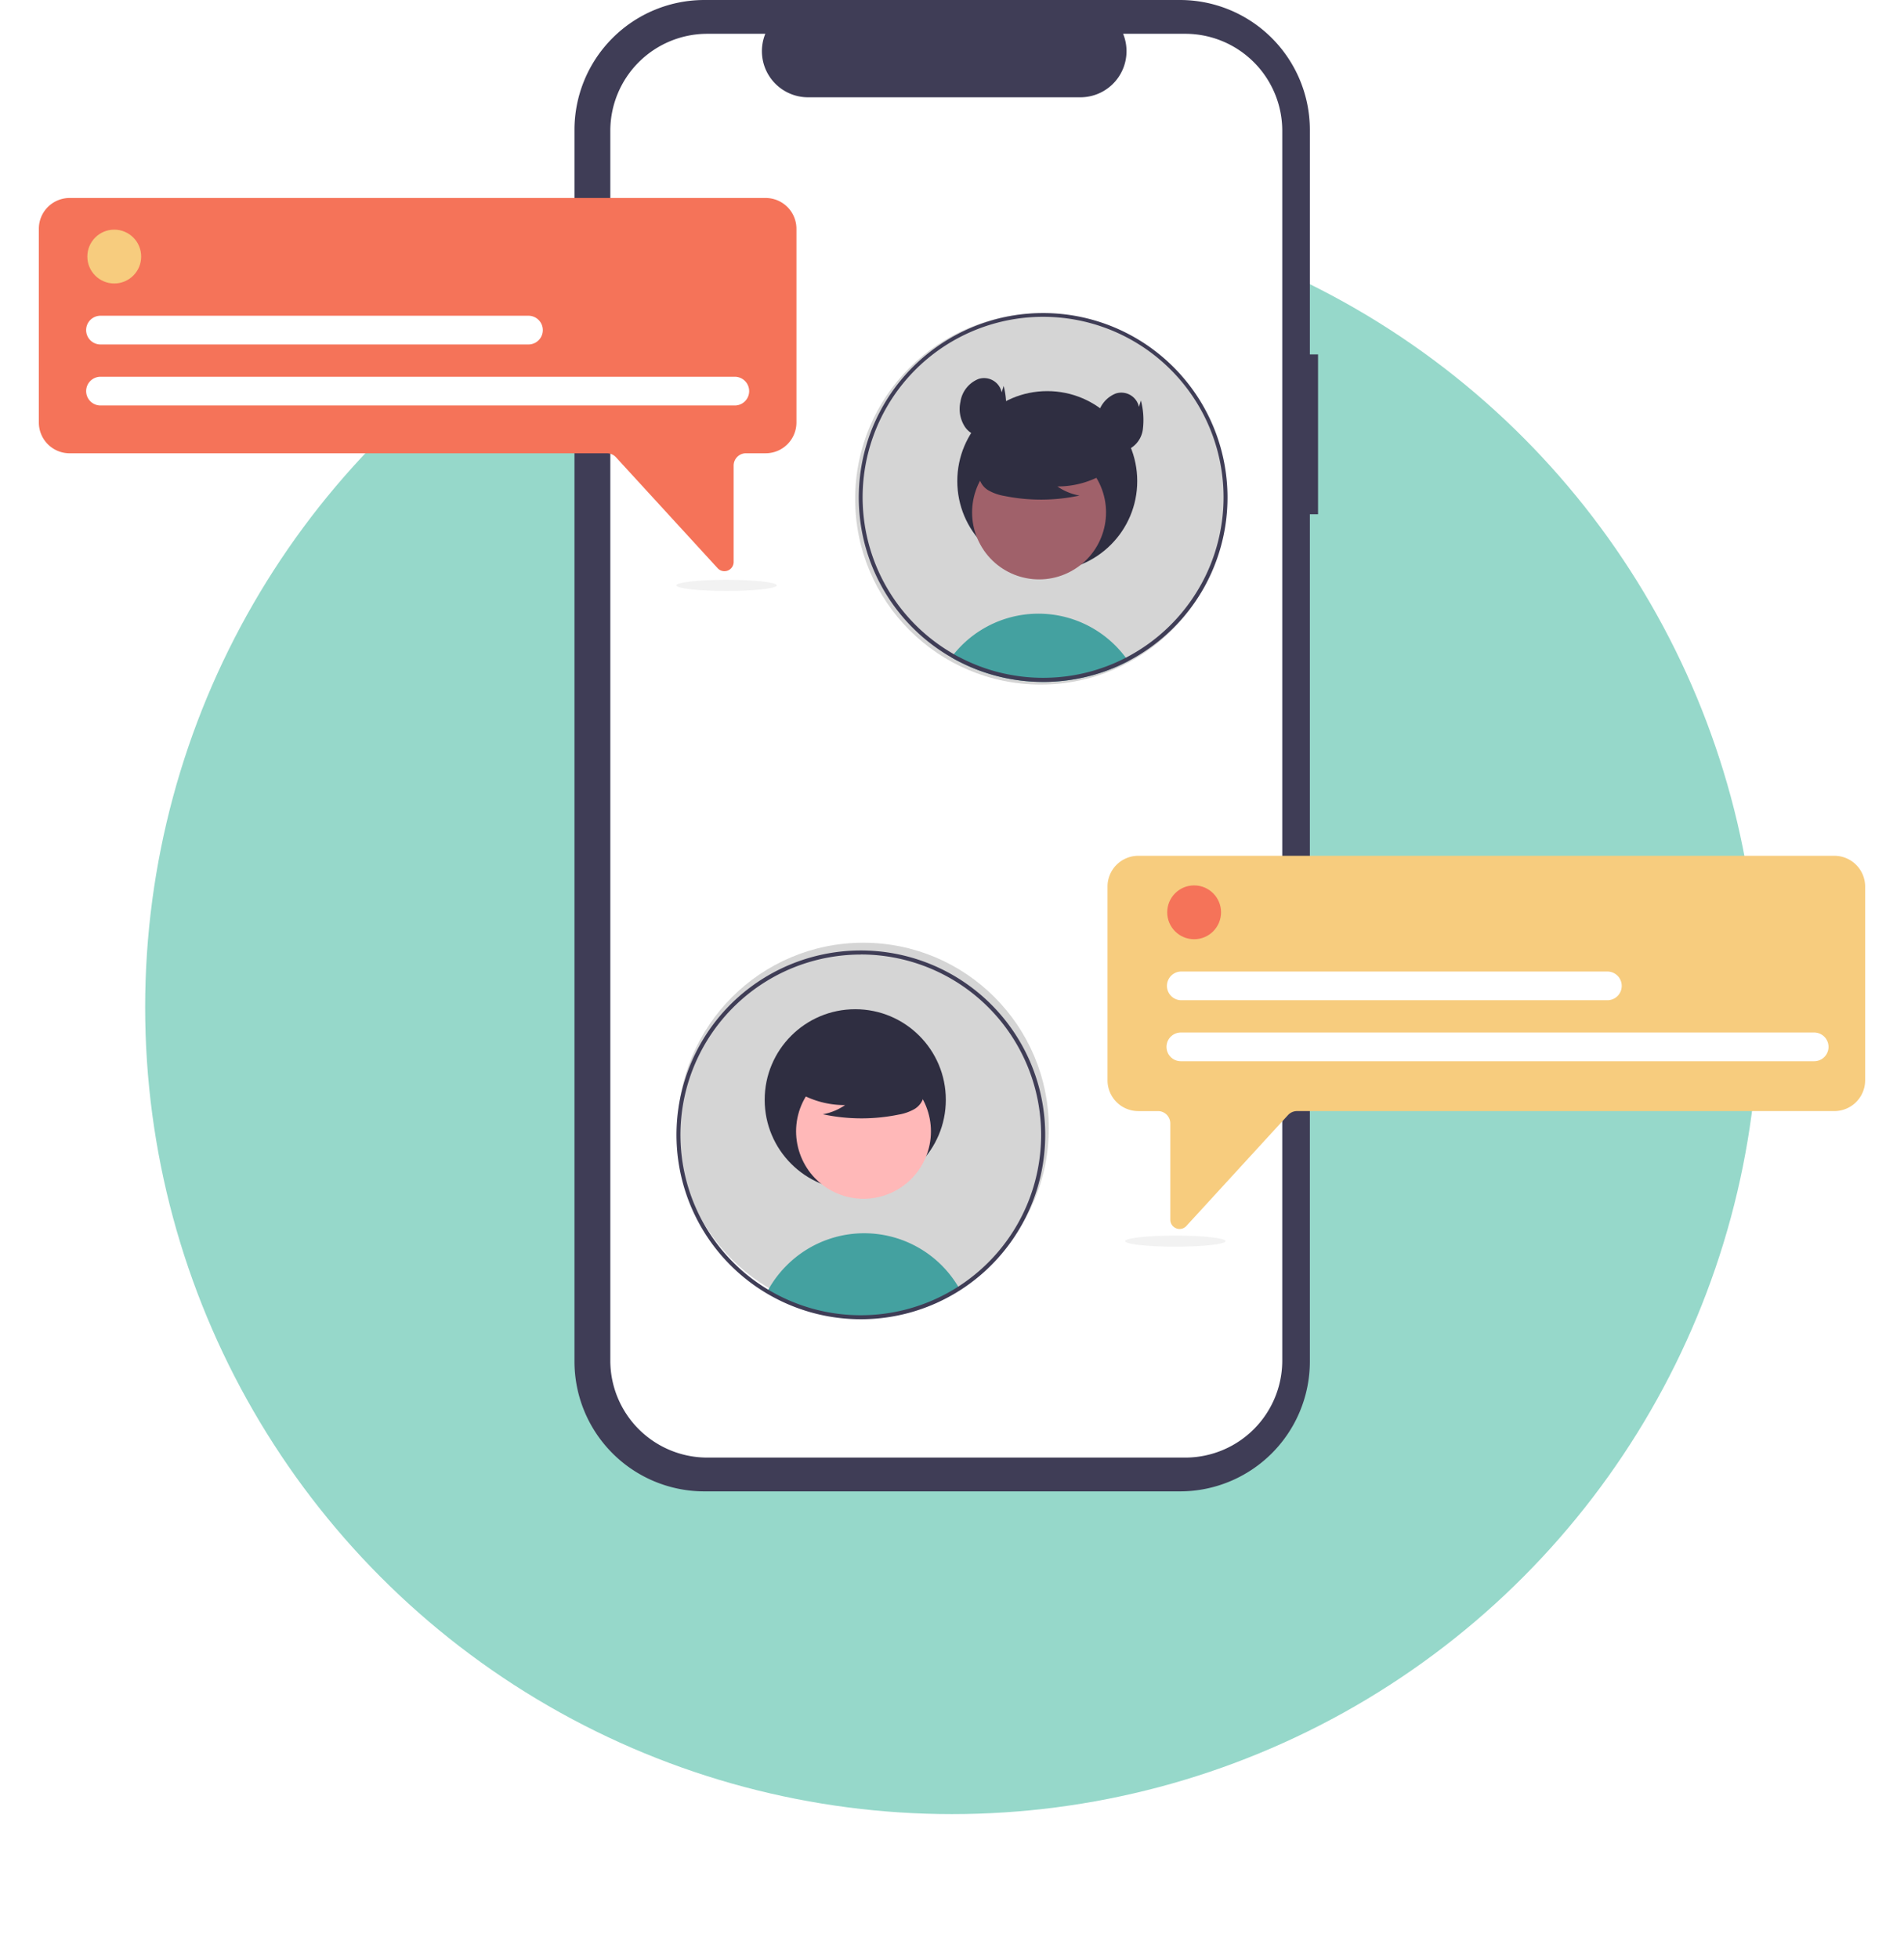 <svg xmlns="http://www.w3.org/2000/svg" xmlns:xlink="http://www.w3.org/1999/xlink" width="118" height="121.422" viewBox="0 0 118 121.422"><defs><style>.a{fill:#96d8ca;}.b{fill:#3f3d56;}.c{fill:#fff;}.d{fill:rgba(178,178,178,0.55);}.e{fill:#44a1a0;}.f{fill:#2f2e41;}.g{fill:#a0616a;}.h{fill:#f57359;}.i{fill:#f7cc7e;}.j{fill:#ffb8b8;}.k{fill:#f2f2f2;}.l{filter:url(#a);}</style><filter id="a" x="0" y="3.422" width="118" height="118" filterUnits="userSpaceOnUse"><feOffset dy="3" input="SourceAlpha"/><feGaussianBlur stdDeviation="3" result="b"/><feFlood flood-opacity="0.161"/><feComposite operator="in" in2="b"/><feComposite in="SourceGraphic"/></filter></defs><g transform="translate(2.406)"><g class="l" transform="matrix(1, 0, 0, 1, -2.41, 0)"><circle class="a" cx="50" cy="50" r="50" transform="translate(9 9.42)"/></g><path class="b" d="M461.844,99.366h-.508V85.454a8.051,8.051,0,0,0-8.051-8.051H423.812a8.051,8.051,0,0,0-8.051,8.051v76.318a8.051,8.051,0,0,0,8.051,8.051h29.473a8.051,8.051,0,0,0,8.051-8.051v-52.5h.508Z" transform="translate(-382.564 -77.403)"/><path class="c" d="M474.9,99.91v76.206a6.013,6.013,0,0,1-6.013,6.013H439.269a6.013,6.013,0,0,1-6.013-6.013V99.91a6.013,6.013,0,0,1,6.013-6.013h3.593a2.858,2.858,0,0,0,2.645,3.935h16.885a2.858,2.858,0,0,0,2.645-3.935h3.847A6.013,6.013,0,0,1,474.9,99.91Z" transform="translate(-397.838 -91.803)"/><circle class="d" cx="11.5" cy="11.5" r="11.5" transform="translate(39.593 58.421)"/><circle class="d" cx="11.5" cy="11.5" r="11.5" transform="translate(50.593 19.421)"/><path class="e" d="M610.646,379.8q-.3.154-.6.292-.278.126-.565.236l-.212.08a11.367,11.367,0,0,1-1.727.476q-.436.086-.884.135-.37.042-.747.06c-.179.009-.358.013-.538.013a11.414,11.414,0,0,1-2.128-.2c-.183-.033-.362-.072-.541-.116a11.271,11.271,0,0,1-2.5-.922c-.071-.036-.142-.074-.213-.11-.105-.056-.208-.114-.311-.175.05-.069.1-.136.157-.2a6.735,6.735,0,0,1,10.016-.521,6.9,6.9,0,0,1,.643.744C610.548,379.661,610.6,379.731,610.646,379.8Z" transform="translate(-543.128 -338.834)"/><circle class="f" cx="5.576" cy="5.576" r="5.576" transform="translate(56.922 24.237)"/><circle class="g" cx="4.15" cy="4.15" r="4.15" transform="translate(56.358 30.104) rotate(-28.663)"/><path class="f" d="M621.207,291.628a5.645,5.645,0,0,1-3.226,1,3.459,3.459,0,0,0,1.371.564,11.382,11.382,0,0,1-4.649.026,3.009,3.009,0,0,1-.973-.334,1.231,1.231,0,0,1-.6-.8,1.66,1.66,0,0,1,.824-1.469,6.078,6.078,0,0,1,5.107-1.021,2.8,2.8,0,0,1,1.513.855,1.378,1.378,0,0,1,.127,1.636Z" transform="translate(-554.856 -262.483)"/><path class="b" d="M565.921,230.173a11.428,11.428,0,0,0-5.948,21.186l.074.043q.091.055.183.107c.1.061.206.119.311.175.071.037.142.075.213.11a11.275,11.275,0,0,0,2.5.922c.179.043.358.083.541.116a11.407,11.407,0,0,0,2.128.2c.18,0,.359,0,.539-.013q.377-.017.747-.06.448-.05.884-.135a11.369,11.369,0,0,0,1.727-.476l.212-.08q.288-.111.565-.236.3-.137.6-.292a11.53,11.53,0,0,0,4.7-4.568l.017-.03a11.43,11.43,0,0,0-9.994-16.969Zm9.786,16.82c-.01.018-.019.036-.029.052a11.2,11.2,0,0,1-4.633,4.485q-.291.152-.593.286c-.166.075-.336.146-.508.212-.072.028-.146.056-.22.081a10.889,10.889,0,0,1-1.49.427,10.75,10.75,0,0,1-1.137.179c-.235.025-.474.043-.714.052-.154.006-.309.01-.464.01a11.02,11.02,0,0,1-2.06-.192,10.883,10.883,0,0,1-1.223-.3,11.235,11.235,0,0,1-1.777-.72c-.066-.034-.132-.069-.2-.1-.093-.05-.187-.1-.278-.155-.069-.038-.137-.079-.2-.119l-.118-.071a11.184,11.184,0,1,1,15.643-4.123Z" transform="translate(-503.677 -210.773)"/><path class="f" d="M606.343,262.831a1.117,1.117,0,0,0-1.437-.829,1.808,1.808,0,0,0-1.121,1.421,2.039,2.039,0,0,0,.275,1.539,1.4,1.4,0,0,0,1.391.6,1.613,1.613,0,0,0,1.13-1.311,4.74,4.74,0,0,0-.117-1.818Z" transform="translate(-546.669 -238.517)"/><path class="f" d="M673.326,269.928a1.117,1.117,0,0,0-1.437-.829,1.808,1.808,0,0,0-1.121,1.421,2.04,2.04,0,0,0,.275,1.539,1.4,1.4,0,0,0,1.391.6,1.613,1.613,0,0,0,1.13-1.311,4.74,4.74,0,0,0-.117-1.818Z" transform="translate(-605.146 -244.713)"/><path class="h" d="M196.842,197.144a.568.568,0,0,1-.42-.186l-6.3-6.874a.764.764,0,0,0-.562-.247h-33.3a1.908,1.908,0,0,1-1.906-1.906V175.922a1.908,1.908,0,0,1,1.906-1.906H199.4a1.908,1.908,0,0,1,1.906,1.906V187.93a1.908,1.908,0,0,1-1.906,1.906h-1.223a.763.763,0,0,0-.763.763v5.973a.568.568,0,0,1-.364.533A.575.575,0,0,1,196.842,197.144Z" transform="translate(-154.353 -161.747)"/><circle class="i" cx="1.668" cy="1.668" r="1.668" transform="translate(3.007 14.231)"/><path class="c" d="M217.82,263.039h-39.25a.89.89,0,1,1,0-1.779h39.25a.89.89,0,1,1,0,1.779Z" transform="translate(-174.717 -237.912)"/><path class="c" d="M205.033,233.269H178.569a.89.89,0,1,1,0-1.779h26.463a.89.89,0,1,1,0,1.779Z" transform="translate(-174.717 -211.923)"/><path class="i" d="M680.16,518.1a.568.568,0,0,1-.365-.533V511.6a.763.763,0,0,0-.763-.763H677.81a1.908,1.908,0,0,1-1.906-1.906V496.922a1.908,1.908,0,0,1,1.906-1.906h43.142a1.908,1.908,0,0,1,1.906,1.906V508.93a1.908,1.908,0,0,1-1.906,1.906h-33.3a.765.765,0,0,0-.562.247l-6.3,6.874a.569.569,0,0,1-.629.146Z" transform="translate(-609.672 -441.983)"/><path class="e" d="M521.773,682.629a11.311,11.311,0,0,1-11.893.189,6.872,6.872,0,0,1,1.194-1.607,6.786,6.786,0,0,1,10.656,1.342C521.743,682.578,521.759,682.6,521.773,682.629Z" transform="translate(-464.731 -602.788)"/><circle class="f" cx="5.613" cy="5.613" r="5.613" transform="translate(44.985 62.541)"/><circle class="j" cx="4.178" cy="4.178" r="4.178" transform="translate(45.44 71.772) rotate(-61.337)"/><path class="f" d="M522.25,593.416a5.683,5.683,0,0,0,3.247,1,3.483,3.483,0,0,1-1.38.568,11.458,11.458,0,0,0,4.68.026,3.028,3.028,0,0,0,.98-.336,1.24,1.24,0,0,0,.6-.809,1.671,1.671,0,0,0-.829-1.479,6.118,6.118,0,0,0-5.141-1.027,2.816,2.816,0,0,0-1.523.86,1.387,1.387,0,0,0-.128,1.647Z" transform="translate(-475.531 -525.934)"/><path class="b" d="M476.971,564.068a11.426,11.426,0,1,1,6.168-1.806A11.426,11.426,0,0,1,476.971,564.068Zm0-22.6a11.176,11.176,0,1,0,11.175,11.176A11.176,11.176,0,0,0,476.971,541.464Z" transform="translate(-426.029 -482.315)"/><circle class="h" cx="1.668" cy="1.668" r="1.668" transform="translate(69.932 54.868)"/><path class="c" d="M744.82,583.039h-39.25a.889.889,0,0,1,0-1.779h39.25a.889.889,0,1,1,0,1.779Z" transform="translate(-634.793 -517.275)"/><path class="c" d="M732.033,553.27H705.569a.89.89,0,0,1,0-1.779h26.464a.89.89,0,0,1,0,1.779Z" transform="translate(-634.793 -491.286)"/><ellipse class="k" cx="3.112" cy="0.345" rx="3.112" ry="0.345" transform="translate(67.323 76.568)"/><ellipse class="k" cx="3.112" cy="0.345" rx="3.112" ry="0.345" transform="translate(39.512 35.931)"/></g></svg>